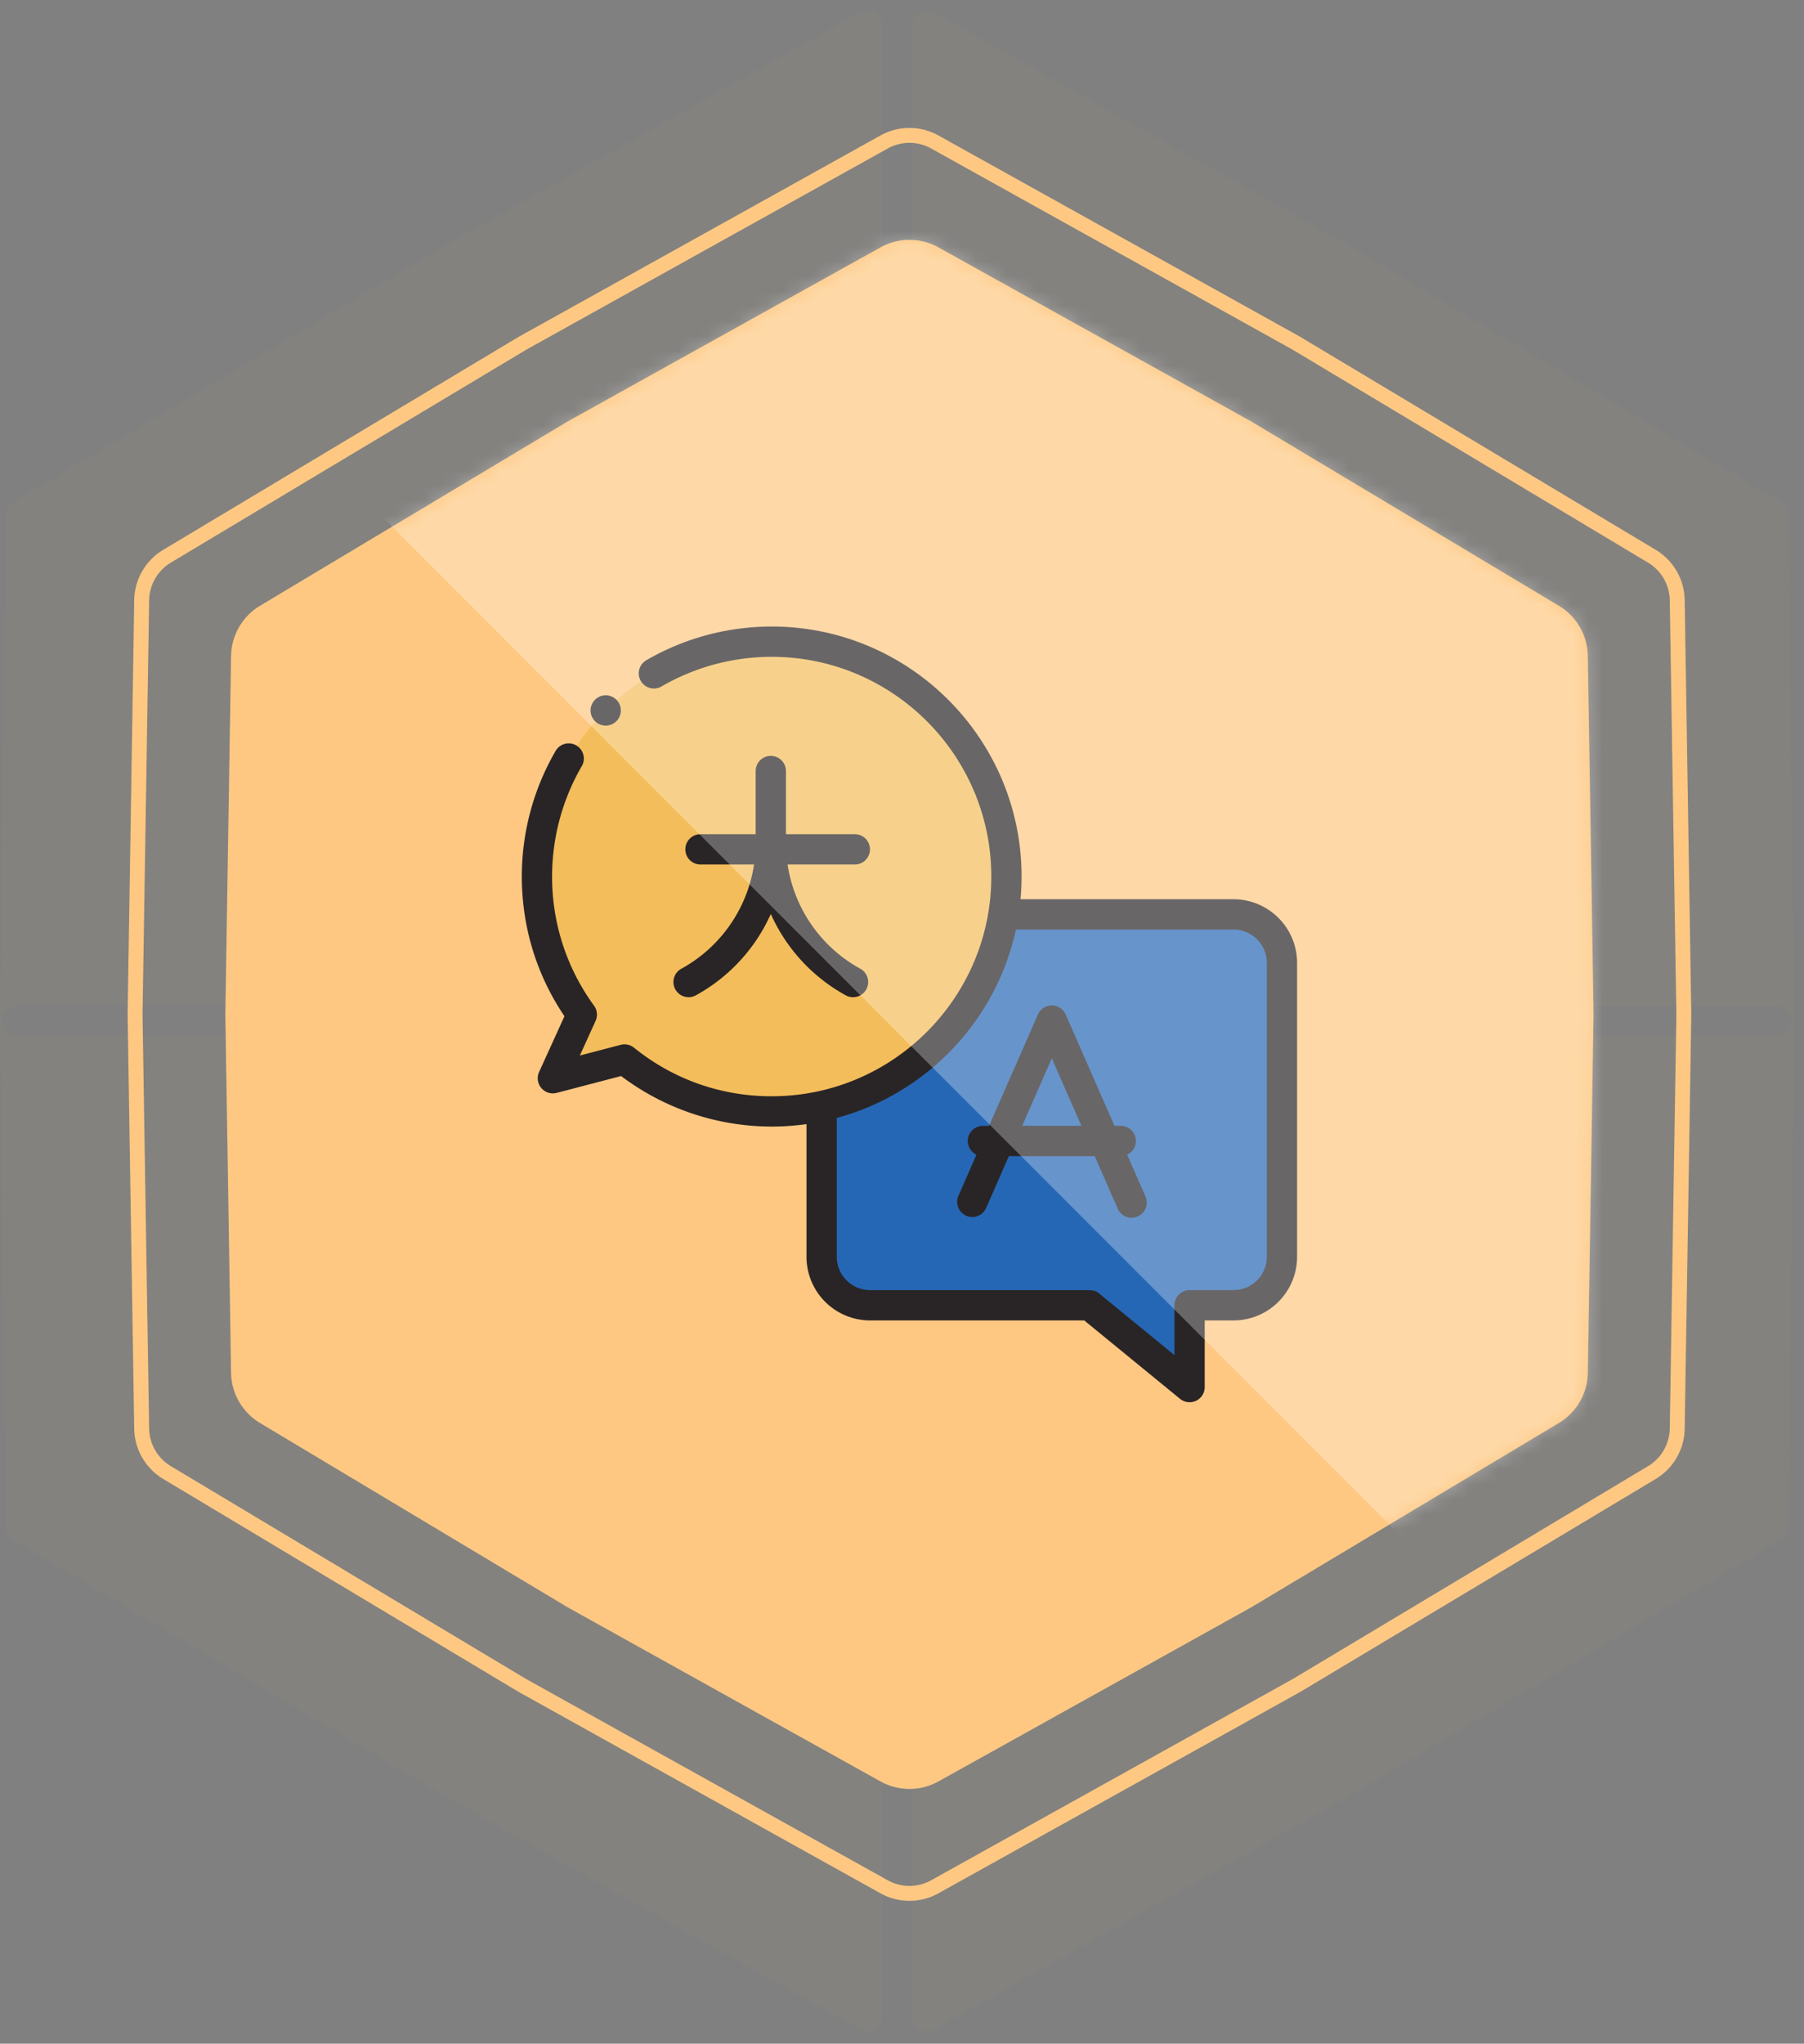 <svg width="121" height="137" fill="none" xmlns="http://www.w3.org/2000/svg"><rect width="100%" height="100%" fill="#808080" stroke="none"/><path fill-rule="evenodd" clip-rule="evenodd" d="M62.168 67.439a1 1 0 01-1-1V1.709a1 1 0 011.49-.872L90.252 16.33l29.189 17.321c.3.178.485.5.489.848l.406 33.939-.406 33.938a.998.998 0 01-.489.848l-29.189 17.321-27.594 15.495a1 1 0 01-1.49-.872v-64.73a1 1 0 011-1h57a1 1 0 000-2h-57zm-4 0a1 1 0 001-1V1.709a1 1 0 00-1.49-.872L30.084 16.33.895 33.653a1 1 0 00-.49.848L0 68.439l.406 33.938a1 1 0 00.49.848l29.188 17.321 27.594 15.495a1 1 0 001.49-.872v-64.73a1 1 0 00-1-1h-57a1 1 0 010-2h57z" fill="#FEC882" fill-opacity=".03"/><path d="M59.056 16.582a4 4 0 013.889 0l20.998 11.68 20.615 12.345a4 4 0 011.944 3.368L106.885 68l-.383 24.025a4 4 0 01-1.944 3.368l-20.615 12.344-20.998 11.681a3.998 3.998 0 01-3.89 0l-20.997-11.681-20.615-12.344a4 4 0 01-1.945-3.368L15.115 68l.383-24.025a4 4 0 011.945-3.368l20.615-12.345 20.998-11.68z" fill="#FEC882"/><path fill-rule="evenodd" clip-rule="evenodd" d="M86.72 23.452L62.458 9.955a3 3 0 00-2.916 0L35.28 23.452 11.461 37.715a3 3 0 00-1.458 2.526L9.56 68l.443 27.76a3 3 0 001.458 2.525l23.82 14.263 24.26 13.496c.908.505 2.01.505 2.917 0l24.262-13.496 23.819-14.263a2.999 2.999 0 001.458-2.526L112.44 68l-.443-27.758a2.999 2.999 0 00-1.458-2.526l-23.82-14.263zm.5-.867L62.945 9.082a4 4 0 00-3.89 0L34.78 22.585 10.948 36.858a4 4 0 00-1.945 3.368L8.56 68l.443 27.775a4 4 0 001.945 3.368l23.832 14.271 24.276 13.504c1.209.673 2.68.673 3.889 0l24.275-13.504 23.833-14.27a4 4 0 001.944-3.369L113.44 68l-.443-27.775a4 4 0 00-1.944-3.368L87.22 22.586z" fill="#FEC882"/><g clip-path="url(#prefix__clip0)"><path d="M55.11 74.504v9.746a3.25 3.25 0 003.249 3.25h14.727l6.703 5.484V87.5h2.945a3.25 3.25 0 003.25-3.25V64.547a3.25 3.25 0 00-3.25-3.25h-15.23L55.11 74.504z" fill="#2667B5"/><path d="M51.76 43.016c-8.695 0-15.744 7.049-15.744 15.744 0 3.46 1.116 6.658 3.008 9.256l-1.94 4.264 4.802-1.255v-.002a15.677 15.677 0 009.874 3.481c8.695 0 15.744-7.049 15.744-15.744S60.455 43.016 51.76 43.016z" fill="#F4BD5B"/><path d="M82.734 60.281H68.45c.045-.5.07-1.008.07-1.521 0-9.242-7.519-16.76-16.76-16.76-2.944 0-5.84.774-8.374 2.24a1.016 1.016 0 101.016 1.758 14.719 14.719 0 017.358-1.967c8.121 0 14.729 6.607 14.729 14.729 0 8.121-6.608 14.729-14.73 14.729-3.399 0-6.592-1.127-9.235-3.257a1.017 1.017 0 00-.936-.18l-2.696.706 1.056-2.321a1.015 1.015 0 00-.103-1.019 14.617 14.617 0 01-2.814-8.658c0-2.594.684-5.145 1.977-7.376a1.016 1.016 0 10-1.757-1.019A16.757 16.757 0 0035 58.76c0 3.368.987 6.593 2.86 9.364l-1.701 3.736a1.015 1.015 0 001.18 1.403l4.32-1.13a16.808 16.808 0 0010.1 3.387c.793 0 1.572-.057 2.335-.163v8.893a4.27 4.27 0 004.265 4.266h14.364l6.423 5.254a1.014 1.014 0 001.078.132c.355-.168.58-.525.58-.918v-4.468h1.93A4.27 4.27 0 0087 84.25V64.547a4.27 4.27 0 00-4.266-4.266zM84.97 84.25a2.237 2.237 0 01-2.235 2.234H79.79c-.56 0-1.016.455-1.016 1.016v3.34l-5.016-4.103c-.276-.253-.518-.253-1.062-.253H58.359a2.237 2.237 0 01-2.234-2.234v-9.308c6.008-1.622 10.688-6.508 12.014-12.63h14.595a2.237 2.237 0 012.235 2.235V84.25z" fill="#292526"/><path d="M75.6 77.406a1.014 1.014 0 00-.432-1.934h-.416l-3.275-7.465a1.016 1.016 0 00-1.86 0l-3.276 7.465h-.415a1.016 1.016 0 00-.433 1.934l-1.22 2.78a1.016 1.016 0 001.86.816l1.535-3.499h5.757l1.536 3.5a1.016 1.016 0 101.86-.817l-1.22-2.78zm-7.04-1.934l1.987-4.529 1.987 4.529H68.56zM40.627 48.642c.267 0 .529-.11.718-.298.189-.189.298-.45.298-.718 0-.267-.11-.529-.298-.718a1.024 1.024 0 00-.718-.298c-.268 0-.53.11-.718.298-.189.19-.298.451-.298.718 0 .267.109.53.298.718.189.19.45.298.718.298zM45.697 64.94a1.016 1.016 0 10.977 1.782 11.631 11.631 0 005.027-5.452 11.633 11.633 0 005.026 5.452 1.013 1.013 0 001.38-.402c.27-.492.09-1.11-.403-1.38a9.605 9.605 0 01-4.879-6.988h4.51a1.015 1.015 0 100-2.031h-4.618v-4.233a1.016 1.016 0 10-2.032 0v4.233h-3.669a1.016 1.016 0 100 2.031h3.56a9.604 9.604 0 01-4.879 6.989z" fill="#292526"/></g><mask id="prefix__a" maskUnits="userSpaceOnUse" x="15" y="16" width="92" height="104"><path d="M59.056 16.582a4 4 0 013.889 0l20.998 11.68 20.615 12.345a4 4 0 011.944 3.368L106.885 68l-.383 24.025a4 4 0 01-1.944 3.368l-20.615 12.344-20.998 11.681a3.998 3.998 0 01-3.89 0l-20.997-11.681-20.615-12.344a4 4 0 01-1.945-3.368L15.115 68l.383-24.025a4 4 0 011.945-3.368l20.615-12.345 20.998-11.68z" fill="#FEC882"/></mask><g mask="url(#prefix__a)"><path d="M19 28.012l41.012-41.013 79.885 79.885-41.013 41.012L19 28.012z" fill="#fff" fill-opacity=".3"/></g><defs><clipPath id="prefix__clip0"><path fill="#fff" transform="translate(35 42)" d="M0 0h52v52H0z"/></clipPath></defs></svg>